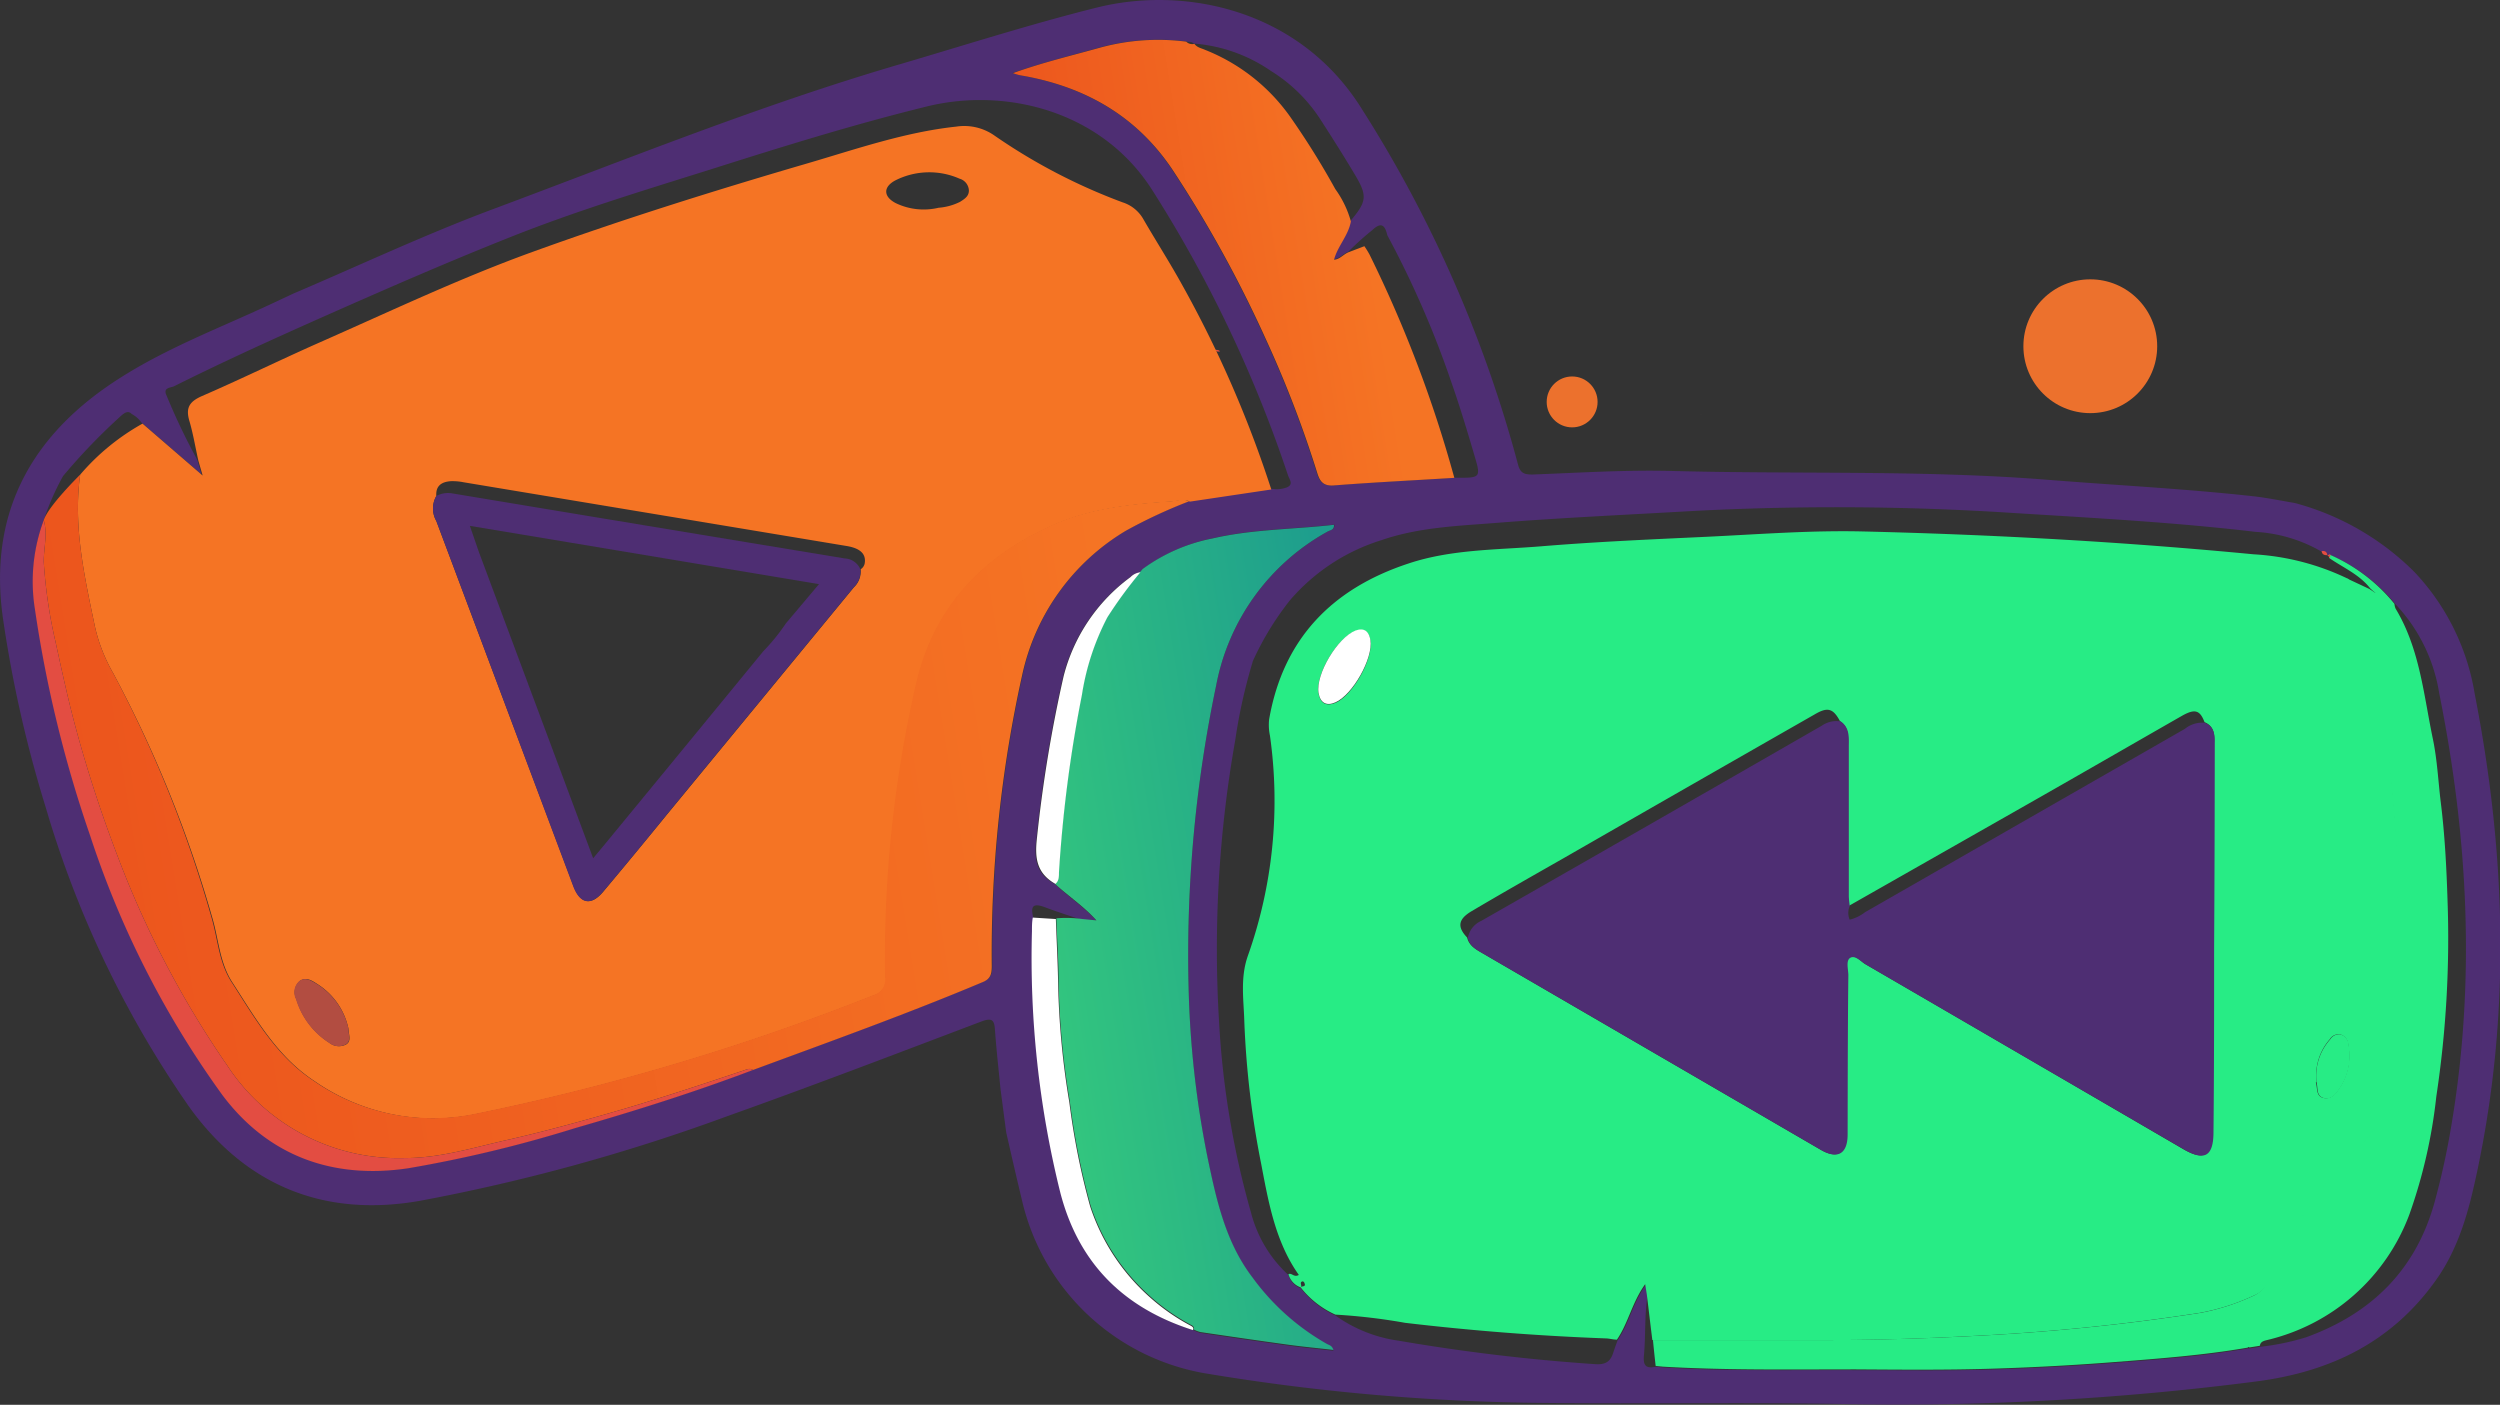 <?xml version="1.0" encoding="UTF-8"?> <svg xmlns="http://www.w3.org/2000/svg" xmlns:xlink="http://www.w3.org/1999/xlink" viewBox="0 0 240.66 135.23"><rect x="0" y="0" width="240.66" height="135.23" fill="#333333" stroke="none"/> <defs> <style>.cls-1{fill:#ec712d;}.cls-2{fill:#e34d42;}.cls-3{fill:#4e2e73;}.cls-4{fill:#27ec85;}.cls-5{fill:#f57424;}.cls-6{fill:url(#Градієнт_без_назви_9);}.cls-7{fill:url(#Градієнт_без_назви_14);}.cls-8{fill:url(#Градієнт_без_назви_9-2);}.cls-9{fill:#fff;}.cls-10{fill:#b24d41;}.cls-11{fill:#6d4c42;}</style> <linearGradient id="Градієнт_без_назви_9" x1="-571.79" y1="-198.72" x2="-461.73" y2="-198.72" gradientTransform="matrix(0.99, -0.16, 0.16, 0.99, 603.98, 188.67)" gradientUnits="userSpaceOnUse"> <stop offset="0.02" stop-color="#ec551d"></stop> <stop offset="0.94" stop-color="#f57424"></stop> </linearGradient> <linearGradient id="Градієнт_без_назви_14" x1="-482.17" y1="-171.29" x2="-448.34" y2="-171.29" gradientTransform="matrix(0.99, -0.16, 0.16, 0.99, 603.98, 188.67)" gradientUnits="userSpaceOnUse"> <stop offset="0.02" stop-color="#33c77e"></stop> <stop offset="1" stop-color="#1e9e8d"></stop> </linearGradient> <linearGradient id="Градієнт_без_назви_9-2" x1="-472.2" y1="-236.11" x2="-436.26" y2="-236.11" xlink:href="#Градієнт_без_назви_9"></linearGradient> </defs> <title>yt</title> <g id="Capa_2" data-name="Capa 2"> <g id="text"> <circle class="cls-1" cx="151.34" cy="38.69" r="2.45"></circle> <circle class="cls-1" cx="201.22" cy="33.33" r="6.44"></circle> <path class="cls-2" d="M117.45,33.82a.59.59,0,0,1-.6-.16C117.06,33.7,117.29,33.64,117.45,33.82Z"></path> <path class="cls-3" d="M96.86,109l-.54-4.11c-.19-1.91-.4-3.82-.54-5.73-.06-1-.3-1.2-1.3-.83-8.11,3.07-16.22,6.18-24.39,9.09A183.21,183.21,0,0,1,40.4,115.6c-9.19,1.61-16.75-1.45-22.21-9.08A99.14,99.14,0,0,1,4.41,77.75,119.38,119.38,0,0,1,.3,59.63c-1.52-10.4,2.88-18,11.42-23.35,4.43-2.8,9.36-4.69,14.11-6.89l2.39-1.12c6.4-2.73,12.71-5.7,19.22-8.13,12.92-4.82,25.72-10,39-13.9,6.37-1.87,12.69-3.9,19.14-5.51,8.56-2.14,19.61.23,25.54,9.8a122.3,122.3,0,0,1,15,34.15c.22.87.6,1,1.4,1,4.51-.17,9-.46,13.55-.34,12.07.32,24.16-.11,36.22.86,6.53.52,13.09.85,19.61,1.57,1.35.15,2.68.43,4,.65a25.64,25.64,0,0,1,11.52,6.64,22.3,22.3,0,0,1,5.81,11.76c3,15.33,3.49,30.67.22,46-.77,3.65-1.71,7.23-3.92,10.36-4.24,6-10.16,8.87-17.3,9.8a269,269,0,0,1-39.51,2.18c-9.72-.18-19.45,0-29.17-.11a208.52,208.52,0,0,1-32.61-2.86,21.92,21.92,0,0,1-17.6-16.82C97.83,113.26,97.34,111.12,96.86,109Zm23.73-45.3a52.24,52.24,0,0,0-1.69,7.61,115.25,115.25,0,0,0-1.55,27,83.45,83.45,0,0,0,3.08,18.43,12.33,12.33,0,0,0,3.6,6h0a1.88,1.88,0,0,0,1.18,1.27h0a8.87,8.87,0,0,0,3.35,2.63,13.65,13.65,0,0,0,6.07,2.42,185.45,185.45,0,0,0,18.93,2.26c.94.06,1.45-.21,1.72-1.06.14-.42.29-.83.44-1.24,1.1-1.6,1.46-3.59,2.72-5.34.08.5.12.77.16,1-.3,1.93-.17,3.9-.35,5.84-.09,1,.26,1.23,1.14,1.05l.71.07c6.18.36,12.37.23,18.55.26,4.31,0,8.62.07,12.93-.06q6-.18,12.07-.65c4.25-.33,8.51-.65,12.72-1.38h.18l1-.16a23.46,23.46,0,0,0,4.45-.92c6.2-2.25,10.45-6.36,12.3-12.78a72.61,72.61,0,0,0,1.7-7.74c2.33-13.91,1.57-27.75-1.2-41.52a16.12,16.12,0,0,0-4.17-8.49,16.54,16.54,0,0,0-6.29-4.76l-.28.07h0c0-.35-.26-.43-.56-.4h0a14.31,14.31,0,0,0-6.36-1.91c-7.71-.91-15.45-1.33-23.2-1.81a263.35,263.35,0,0,0-31.16-.19c-6.23.36-12.46.64-18.67,1.13-3.74.3-7.53.42-11.13,1.67a19,19,0,0,0-8.8,5.78A28.15,28.15,0,0,0,120.59,63.67ZM6.07,45.83a24.48,24.48,0,0,0-1.86,4.24,16.91,16.91,0,0,0-.8,8.51,119.53,119.53,0,0,0,5.3,21.76,90.52,90.52,0,0,0,12.73,25c4.44,5.94,10.7,8.15,17.92,7.07a124.17,124.17,0,0,0,16.08-3.87c5.77-1.66,11.48-3.46,17.1-5.59,7.42-2.74,14.87-5.41,22.16-8.48.76-.32.82-.86.82-1.54a123.52,123.52,0,0,1,2.93-28,21.46,21.46,0,0,1,10-13.9,49,49,0,0,1,6.06-2.82l7.84-1.17a2.83,2.83,0,0,0,1.47-.1c.77-.28.29-.81.17-1.18a124.24,124.24,0,0,0-13-27.35c-4.85-7.74-14.13-10-21.65-8.19-7.07,1.73-14,3.89-21,6.11-6.36,2-12.77,3.94-19,6.41s-12.26,5.11-18.33,7.8c-4.79,2.13-9.56,4.3-14.25,6.64-.32.16-1.12.11-.72.91a61.2,61.2,0,0,0,2.95,6.17l.41,1.41-5.79-5a2.65,2.65,0,0,0-.92-.81c-.36-.37-.67-.12-.95.09A58,58,0,0,0,6.07,45.83ZM114.93,4.21c-.22-.24-.52-.16-.79-.22a21.36,21.36,0,0,0-8.3.59c-2.8.78-5.61,1.49-8.38,2.45a4.45,4.45,0,0,0,1,.26c6,1.09,11,3.92,14.39,9.08a117.74,117.74,0,0,1,8.91,16.17,107.25,107.25,0,0,1,5,13c.25.8.59,1.26,1.59,1.18,3.86-.3,7.73-.49,11.6-.73l.72,0c1.71,0,1.86-.12,1.38-1.75-.75-2.57-1.52-5.13-2.41-7.66a93.14,93.14,0,0,0-6.09-13.93c-.23-1-.6-1.31-1.47-.48a26.16,26.16,0,0,0-2.28,2.06c-.5.19-.86.69-1.44.72h0c.36-1.3,1.38-2.3,1.61-3.65,1.59-1.87,1.68-2.42.51-4.4-1.06-1.78-2.17-3.54-3.3-5.29a15.14,15.14,0,0,0-4.82-4.77,15.11,15.11,0,0,0-7.48-2.65Zm-5.16,50.9v0a1.56,1.56,0,0,0-1,.46,17.06,17.06,0,0,0-6.43,9.53,131.91,131.91,0,0,0-2.58,15.69c-.24,1.92,0,3.35,1.79,4.31,1.28,1.21,2.77,2.2,4,3.52h0l-1.39-.06c-1.19-.4-2.39-.78-3.56-1.22s-1.41-.11-1.13,1c0,.44-.08.87-.08,1.31a93.63,93.63,0,0,0,2.73,25.17c1.77,6.83,6.13,11.12,12.77,13.23a3.35,3.35,0,0,0,.66.26c2.85.42,5.7.84,8.55,1.23,1.39.19,2.79.32,4.26.49-.14-.44-.41-.46-.61-.57a22.67,22.67,0,0,1-7.19-6.42c-2.59-3.4-3.46-7.44-4.3-11.46a93.29,93.29,0,0,1-1.84-16.42A126.3,126.3,0,0,1,117.07,66a21.47,21.47,0,0,1,10.77-14.85c.23-.14.66-.14.61-.65-3.9.45-7.84.42-11.67,1.31A16.8,16.8,0,0,0,110,54.8Z"></path> <path class="cls-4" d="M128.55,126.55a8.87,8.87,0,0,1-3.35-2.63c.12-.15.57,0,.36-.43,0-.07-.13-.15-.17-.14-.36.09,0,.4-.18.58a1.88,1.88,0,0,1-1.18-1.27c.32-.17.53.35,1,.07-2.26-3.19-2.92-7-3.62-10.67a86.74,86.74,0,0,1-1.63-13.81c-.06-2-.39-4.09.32-6.17a44.69,44.69,0,0,0,2.15-21.27,5,5,0,0,1-.08-1.55c1.35-7.77,6.06-12.58,13.37-15,4.14-1.39,8.52-1.32,12.81-1.67,5.33-.44,10.69-.67,16-.92,5-.24,10-.63,15-.51,12.55.3,25.09,1,37.6,2.2a24,24,0,0,1,9.11,2.37,27.69,27.69,0,0,1,1.6,4,86.29,86.29,0,0,1,2.21,11.75c.42,4.22.85,8.42,1,12.65a98.22,98.22,0,0,1-2.07,23.82,3.06,3.06,0,0,1-1,1.82,27.81,27.81,0,0,0-4.54,5.09,48,48,0,0,0-4.84,8.4A2.61,2.61,0,0,1,217,124.7a21.43,21.43,0,0,1-5.23,1.68,207.82,207.82,0,0,1-21.55,2.21c-5,.27-10,.43-15,.41q-8.09,0-16.16,0c-.18-1.46-.35-2.92-.53-4.38l-.16-1c-1.26,1.75-1.62,3.74-2.72,5.34-.36,0-.71-.11-1.07-.12q-9.69-.36-19.32-1.5A56.76,56.76,0,0,0,128.55,126.55Zm83.68-57c-.44-1.18-.92-1.36-2.19-.64-5,2.86-10,5.75-15.07,8.63L178,87.19c0-.32-.09-.64-.09-1,0-4.79,0-9.59,0-14.39,0-.87.08-1.8-.79-2.39-.65-1.21-1.18-1.37-2.38-.67q-12.08,6.9-24.13,13.82c-3,1.71-6,3.41-8.94,5.15-1.31.77-1.41,1.52-.44,2.54.19.79.83,1.14,1.46,1.5l32.49,18.88c1.66,1,2.6.44,2.61-1.46,0-5.12,0-10.24.06-15.35,0-.57-.31-1.38.23-1.67s1,.37,1.46.65q15.31,8.89,30.61,17.81c2,1.17,2.86.65,2.86-1.68,0-5.88,0-11.76.07-17.64l.06-19.79C213.21,70.72,213.14,69.91,212.23,69.52Zm-85.3-2.83c.15,1,.75,1.3,1.62.94,1.65-.69,3.66-4.24,3.37-6-.13-.81-.57-1.22-1.42-.92C128.75,61.37,126.64,64.91,126.93,66.69Zm96,37.47c.18.61,0,1.32.72,1.5s1.18-.37,1.53-.91a5.58,5.58,0,0,0,.87-4.21,1.08,1.08,0,0,0-.78-1,1,1,0,0,0-1,.48A5.27,5.27,0,0,0,223,104.16Z"></path> <path class="cls-5" d="M122.38,47.12l-7.84,1.17c-.62-.34-1.26,0-1.88,0-3.92.27-7.82.69-11.45,2.35-6.63,3-11.24,7.86-12.93,15.1a117.84,117.84,0,0,0-3,28.33,1.56,1.56,0,0,1-1.16,1.76,227.41,227.41,0,0,1-38.42,11.44,20.07,20.07,0,0,1-15.41-3.19c-3.61-2.37-5.65-6-7.92-9.51-1.23-1.89-1.32-4.16-1.94-6.25A118.32,118.32,0,0,0,10.9,64.81a16.12,16.12,0,0,1-1.77-4.53c-1-4.82-2.1-9.61-1.41-14.59a22,22,0,0,1,6-4.91l5.79,5-.41-1.41c-.29-1.29-.5-2.59-.87-3.85s0-1.85,1.18-2.38c3.81-1.65,7.55-3.49,11.35-5.17,6.8-3,13.53-6.2,20.53-8.73,8.71-3.15,17.56-5.92,26.46-8.52,4.71-1.38,9.37-3,14.29-3.53a5.06,5.06,0,0,1,3.72.88,55.65,55.65,0,0,0,12.31,6.41,3.52,3.52,0,0,1,2,1.63c1.22,2.11,2.54,4.16,3.72,6.3A109.7,109.7,0,0,1,122.38,47.12ZM42,47.75a2.42,2.42,0,0,0,0,2.4l13.2,35.14c.65,1.74,1.72,1.94,2.89.53q3.07-3.67,6.11-7.4l18-21.88a2.11,2.11,0,0,0,.65-1.74.86.86,0,0,0,.39-.57c.15-.89-.41-1.45-1.74-1.67l-36.9-6.14a5.32,5.32,0,0,0-1.19-.1C42.51,46.38,41.93,46.76,42,47.75ZM90.35,20a5.56,5.56,0,0,0,2.07-.57c.4-.26.84-.51.85-1.07a1.24,1.24,0,0,0-.9-1.16,7.23,7.23,0,0,0-6.15.15c-1.22.63-1.2,1.57,0,2.2A6.2,6.2,0,0,0,90.35,20ZM33.54,99a6.74,6.74,0,0,0-3-4.28c-.51-.33-1.07-.7-1.66-.3a1.43,1.43,0,0,0-.35,1.76,7.55,7.55,0,0,0,3.19,4.21,1.47,1.47,0,0,0,1.59.16C33.85,100.23,33.58,99.66,33.54,99Z"></path> <path class="cls-6" d="M4.21,50.07c.39,1.33,0,2.66,0,4a47.18,47.18,0,0,0,1.13,7.7c.59,2.69,1.17,5.38,1.87,8a127.81,127.81,0,0,0,4.19,12.86,93.48,93.48,0,0,0,10.46,19.92A19.73,19.73,0,0,0,39,111.48c3.36,0,6.53-1,9.76-1.73s6.42-1.6,9.61-2.51c4.42-1.26,8.77-2.7,13.12-4.16.35-.11.67-.3,1-.08,7.42-2.74,14.87-5.41,22.16-8.48.76-.32.82-.86.82-1.54a123.52,123.52,0,0,1,2.93-28,21.46,21.46,0,0,1,10-13.9,49,49,0,0,1,6.06-2.82c-.62-.34-1.26,0-1.88,0-3.92.27-7.82.69-11.45,2.35-6.63,3-11.24,7.86-12.93,15.1a117.84,117.84,0,0,0-3,28.33,1.56,1.56,0,0,1-1.16,1.76,227.41,227.41,0,0,1-38.42,11.44,20.07,20.07,0,0,1-15.41-3.19c-3.61-2.37-5.65-6-7.92-9.51-1.23-1.89-1.32-4.16-1.94-6.25A118.32,118.32,0,0,0,10.9,64.81a16.12,16.12,0,0,1-1.77-4.53c-1-4.82-2.1-9.61-1.41-14.59,0,0-3.06,3-3.51,4.38"></path> <path class="cls-7" d="M105.55,88.6c-1.18-1.32-2.67-2.31-4-3.52.37-.29.31-.69.34-1.09a129.27,129.27,0,0,1,2.21-17.09,24,24,0,0,1,2.45-7.47,42,42,0,0,1,3.18-4.34v0l.26-.31a16.8,16.8,0,0,1,6.75-2.95c3.83-.89,7.77-.86,11.67-1.31.05.51-.38.51-.61.65A21.47,21.47,0,0,0,117.07,66a126.3,126.3,0,0,0-2.65,29.08,93.29,93.29,0,0,0,1.84,16.42c.84,4,1.71,8.06,4.3,11.46a22.67,22.67,0,0,0,7.19,6.42c.2.11.47.13.61.57-1.47-.17-2.87-.3-4.26-.49-2.85-.39-5.7-.81-8.55-1.23a3.35,3.35,0,0,1-.66-.26c.1-.27-.09-.35-.27-.45a19.66,19.66,0,0,1-3.82-2.66,20,20,0,0,1-5.81-8.8,70.53,70.53,0,0,1-2-10,78.15,78.15,0,0,1-1.08-11.32c0-2.11-.15-4.23-.22-6.34a11.81,11.81,0,0,1,2.52.07Z"></path> <path class="cls-4" d="M159.12,129q8.08,0,16.16,0c5,0,10-.14,15-.41a207.82,207.82,0,0,0,21.55-2.21A21.43,21.43,0,0,0,217,124.7a2.61,2.61,0,0,0,1.32-1.47,48,48,0,0,1,4.84-8.4,27.81,27.81,0,0,1,4.54-5.09,3.06,3.06,0,0,0,1-1.82,98.22,98.22,0,0,0,2.07-23.82c-.12-4.23-.55-8.43-1-12.65a86.29,86.29,0,0,0-2.21-11.75,27.69,27.69,0,0,0-1.6-4l2.13,1,.29.19.27.19.11,0-.09,0-.26-.22-.25-.23c-1.05-1.34-2.63-2-3.95-2.92l0-.34a16.54,16.54,0,0,1,6.29,4.76,1.35,1.35,0,0,0,.11.46c2.34,3.88,2.7,8.32,3.6,12.6.41,2,.5,4,.75,6.06.39,3.13.55,6.28.65,9.43a101.87,101.87,0,0,1-1.08,18.87,49.88,49.88,0,0,1-2.58,11.32A19.37,19.37,0,0,1,218.23,129c-.33.08-.63.16-.69.55l-1,.16-.09-.05-.09.07c-4.21.73-8.47,1.05-12.72,1.38q-6,.47-12.07.65c-4.31.13-8.62.09-12.93.06-6.18,0-12.37.1-18.55-.26l-.71-.07C159.29,130.68,159.2,129.84,159.12,129Z"></path> <path class="cls-8" d="M128.38,25c.58,0,.94-.53,1.44-.72l1.52-.58a8.39,8.39,0,0,1,.5.81A120.56,120.56,0,0,1,140,46c-3.87.24-7.74.43-11.6.73-1,.08-1.34-.38-1.59-1.18a107.25,107.25,0,0,0-5-13,117.74,117.74,0,0,0-8.91-16.17c-3.43-5.16-8.37-8-14.39-9.08a4.45,4.45,0,0,1-1-.26c2.77-1,5.58-1.67,8.38-2.45a21.17,21.17,0,0,1,8.3-.58.82.82,0,0,0,.79.21h0c.25.36.67.42,1,.57a18.26,18.26,0,0,1,8.19,6.41,76,76,0,0,1,4.37,7,9.74,9.74,0,0,1,1.5,3.11c-.23,1.35-1.25,2.35-1.61,3.65l0,.05Z"></path> <path class="cls-2" d="M4.21,50.07c.39,1.33,0,2.66,0,4a47.18,47.18,0,0,0,1.13,7.7c.59,2.69,1.17,5.38,1.87,8a127.81,127.81,0,0,0,4.19,12.86,93.48,93.48,0,0,0,10.46,19.92A19.73,19.73,0,0,0,39,111.48c3.36,0,6.53-1,9.76-1.73s6.42-1.6,9.61-2.51c4.42-1.26,8.77-2.7,13.12-4.16.35-.11.67-.3,1-.08-5.62,2.13-11.33,3.93-17.1,5.59a124.17,124.17,0,0,1-16.08,3.87c-7.22,1.08-13.48-1.13-17.92-7.07a90.52,90.52,0,0,1-12.73-25,119.53,119.53,0,0,1-5.3-21.76A16.91,16.91,0,0,1,4.21,50.07Z"></path> <path class="cls-9" d="M101.64,88.47c.07,2.11.19,4.23.22,6.34a78.15,78.15,0,0,0,1.08,11.32,70.53,70.53,0,0,0,2,10,20,20,0,0,0,5.81,8.8,19.66,19.66,0,0,0,3.82,2.66c.18.1.37.18.27.45-6.64-2.11-11-6.4-12.77-13.23a93.63,93.63,0,0,1-2.73-25.17c0-.44,0-.87.08-1.31Z"></path> <path class="cls-9" d="M109.78,55.09a42,42,0,0,0-3.18,4.34,24,24,0,0,0-2.45,7.47A129.27,129.27,0,0,0,101.94,84c0,.4,0,.8-.34,1.09-1.75-1-2-2.39-1.79-4.31a131.91,131.91,0,0,1,2.58-15.69,17.06,17.06,0,0,1,6.43-9.53A1.56,1.56,0,0,1,109.78,55.09Z"></path> <path class="cls-2" d="M224.05,53.45c-.3,0-.52-.06-.56-.4C223.79,53,224,53.1,224.05,53.45Z"></path> <path class="cls-2" d="M224.3,53.71l-.25-.27.28-.07Z"></path> <path class="cls-2" d="M110,54.8l-.26.31Z"></path> <path class="cls-3" d="M213.2,71.54q0,9.9-.06,19.79c0,5.89,0,11.76-.06,17.64,0,2.33-.85,2.85-2.85,1.67q-15.33-8.9-30.62-17.8c-.48-.28-1-.89-1.47-.65s-.22,1.1-.21,1.67c-.06,5.12-.06,10.23-.07,15.35,0,1.9-1,2.43-2.61,1.46L142.76,91.79c-.63-.37-1.27-.71-1.46-1.49a2.2,2.2,0,0,1,1.27-1.64q16.41-9.37,32.8-18.8a2.46,2.46,0,0,1,1.82-.41c.87.59.79,1.52.78,2.39,0,4.8,0,9.6,0,14.4,0,.31.06.63.09,1a1.61,1.61,0,0,0,0,1.29,3.93,3.93,0,0,0,1.48-.72l30.79-17.65a2.6,2.6,0,0,1,1.9-.58C213.14,69.92,213.21,70.71,213.2,71.54Z"></path> <path class="cls-9" d="M126.93,66.69c-.29-1.78,1.82-5.32,3.57-6,.85-.3,1.29.11,1.42.92.29,1.74-1.72,5.29-3.37,6C127.68,68,127.08,67.65,126.93,66.69Z"></path> <path class="cls-4" d="M223,104.16a5.27,5.27,0,0,1,1.31-4.1,1,1,0,0,1,1-.48,1.08,1.08,0,0,1,.78,1,5.58,5.58,0,0,1-.87,4.21c-.35.54-.8,1.11-1.53.91S223.15,104.77,223,104.16Z"></path> <path class="cls-3" d="M82.82,54.8a2.11,2.11,0,0,1-.65,1.74l-18,21.88q-3,3.72-6.11,7.4c-1.17,1.41-2.24,1.21-2.89-.53L42,50.15a2.42,2.42,0,0,1,0-2.4,2.34,2.34,0,0,1,1.5-.26q18.92,3.15,37.83,6.27A1.7,1.7,0,0,1,82.82,54.8ZM75.66,60l3.18-3.77L45.23,50.62l.87,2.52,11,29.48,1-1.2q7.7-9.36,15.37-18.72A19.27,19.27,0,0,0,75.66,60Z"></path> <path class="cls-10" d="M33.54,99c0,.63.31,1.2-.27,1.55a1.47,1.47,0,0,1-1.59-.16,7.55,7.55,0,0,1-3.19-4.21,1.43,1.43,0,0,1,.35-1.76c.59-.4,1.15,0,1.66.3A6.74,6.74,0,0,1,33.54,99Z"></path> <polygon class="cls-11" points="163.75 39.86 163.72 39.92 163.76 39.87 163.75 39.86"></polygon> </g> </g> </svg> 